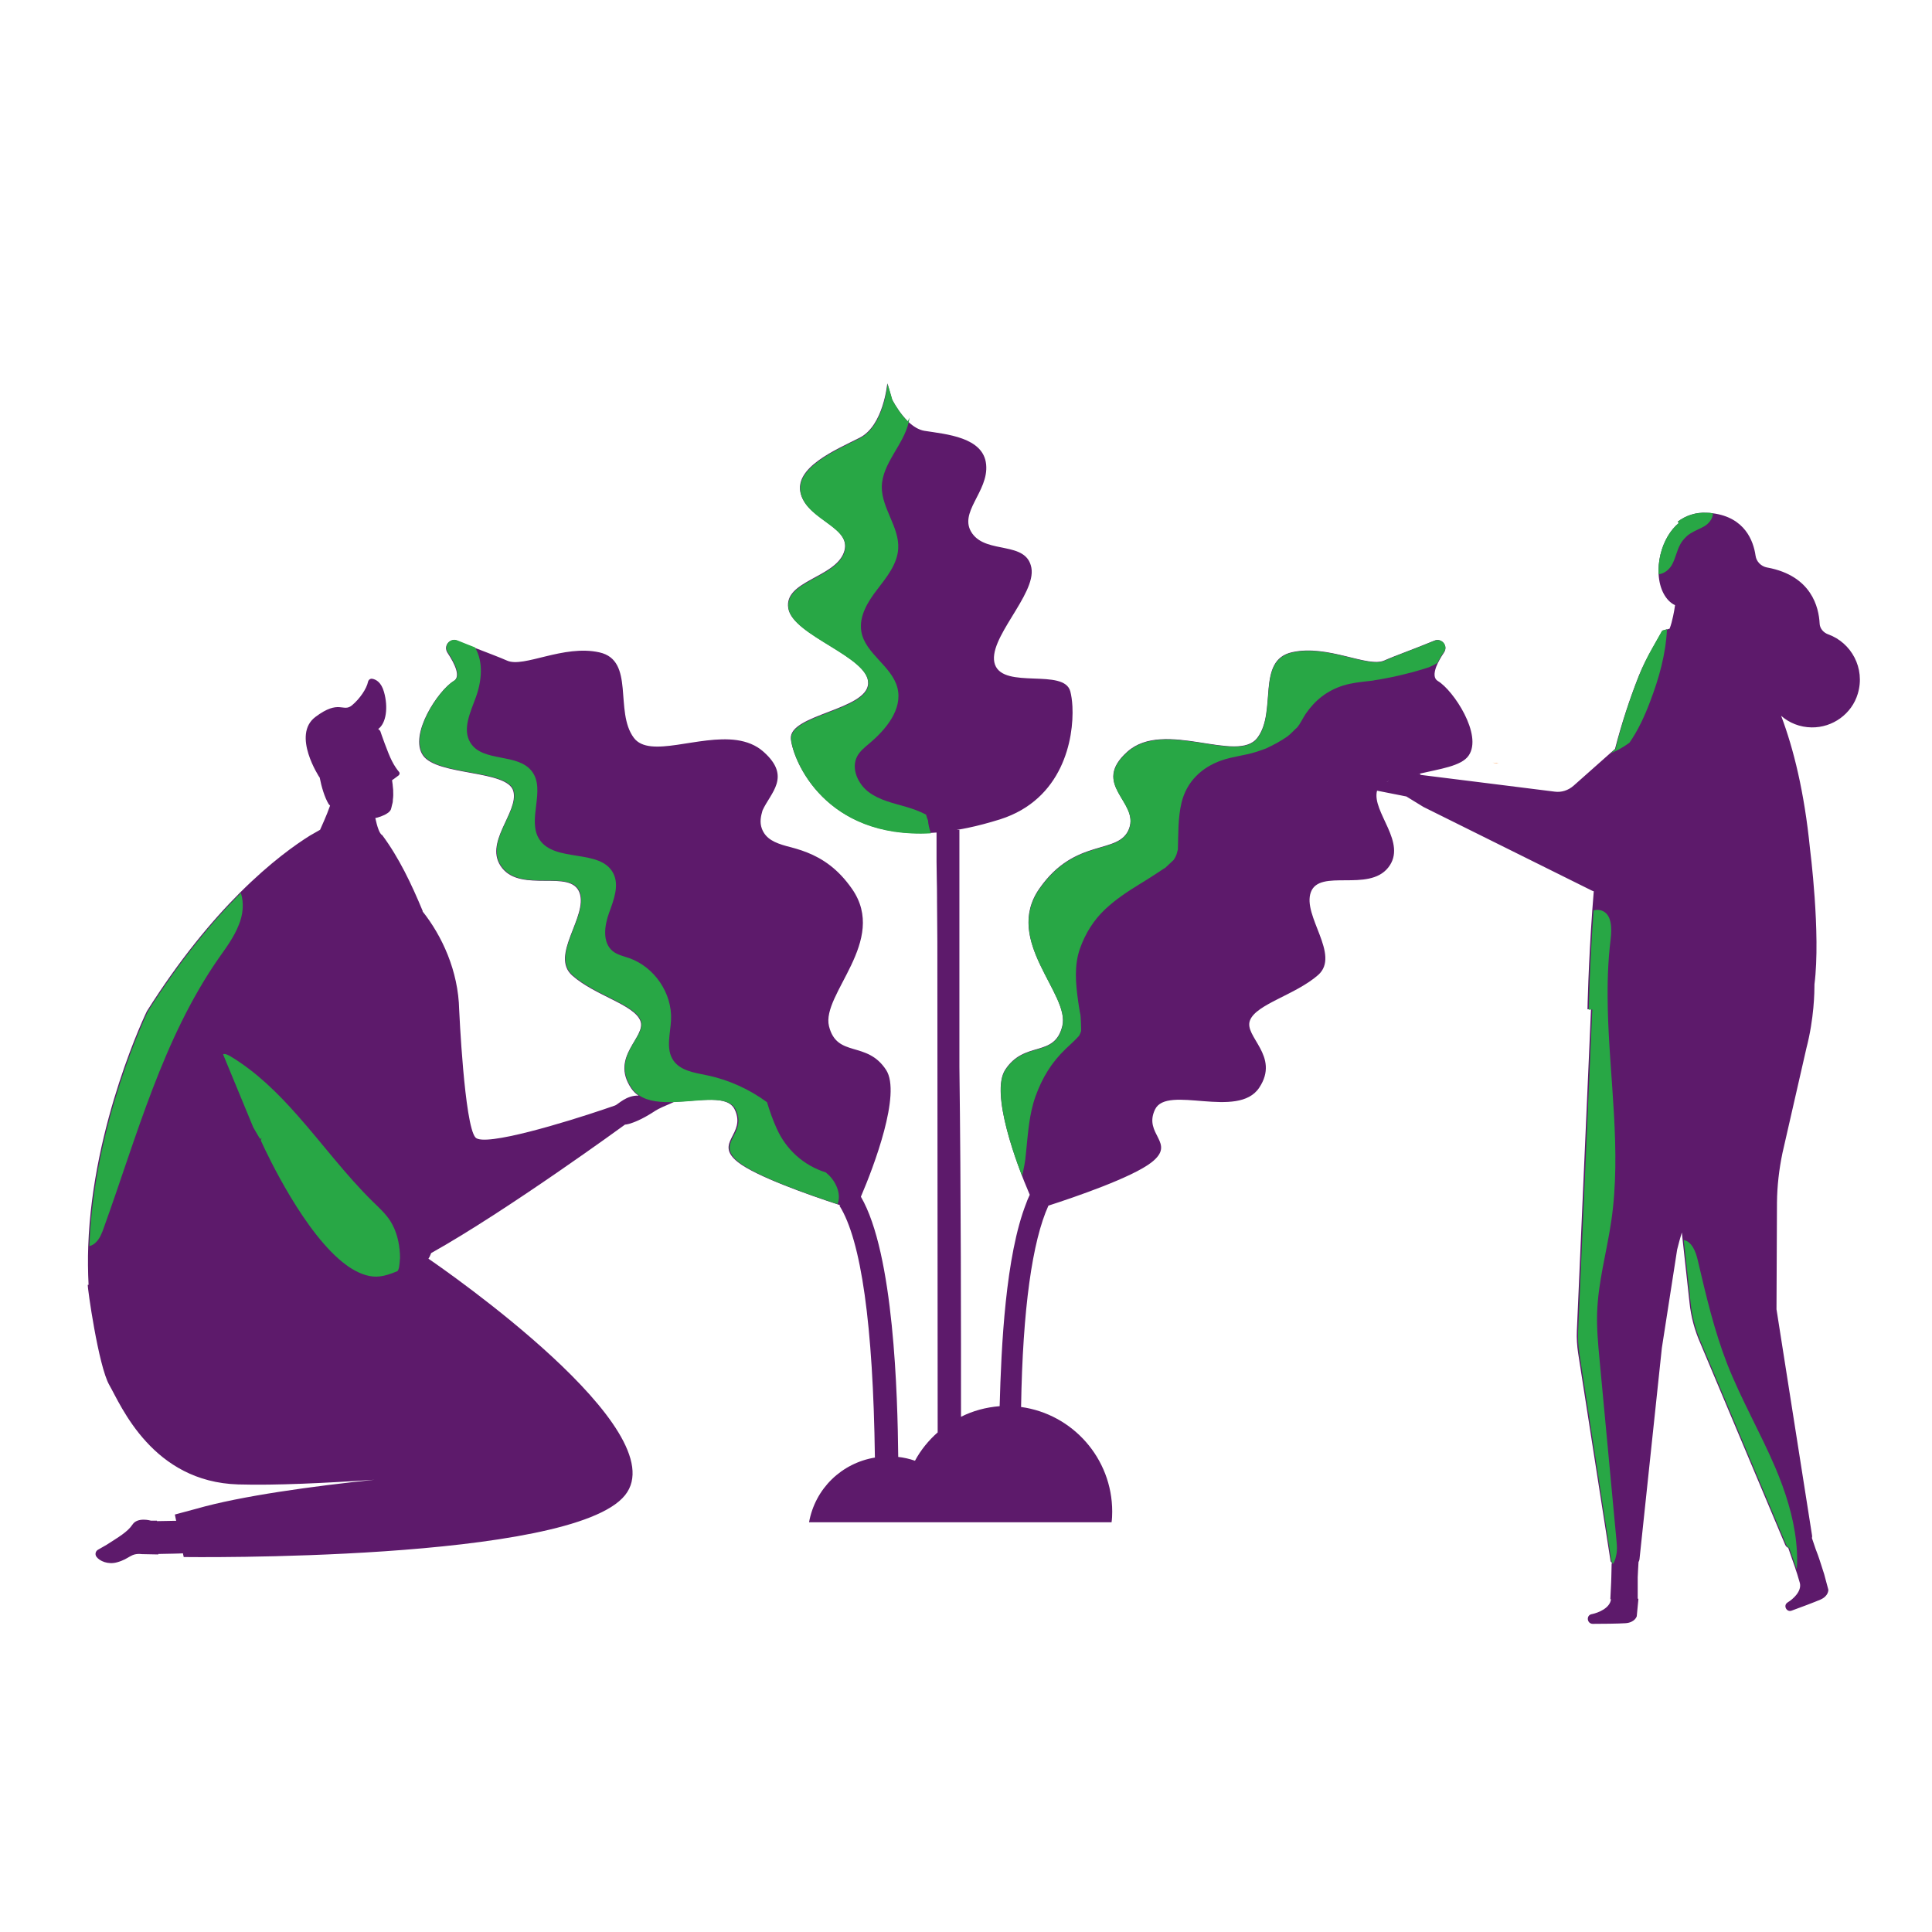 <?xml version="1.0" encoding="utf-8"?>
<!-- Generator: Adobe Illustrator 23.0.1, SVG Export Plug-In . SVG Version: 6.00 Build 0)  -->
<svg version="1.1" id="Layer_1" xmlns="http://www.w3.org/2000/svg" xmlns:xlink="http://www.w3.org/1999/xlink" x="0px" y="0px"
	 viewBox="0 0 1200 1200" style="enable-background:new 0 0 1200 1200;" xml:space="preserve">
<style type="text/css">
	.st0{fill:#FFB980;}
	.st1{fill:#5D1A6B;}
	.st2{fill:#28A745;}
</style>
<path class="st0" d="M929.5,474.2c-0.8-0.1-1.6-0.3-2.3-0.5l3.6,0.2C930.3,474,929.9,474.1,929.5,474.2z"/>
<g>
	<path class="st1" d="M1135.5,394c-3-1.1-5.2-3.7-5.3-6.8c-0.5-9.8-4.9-29.6-32.5-34.7l-0.1,0c-3.7-0.7-6.7-3.6-7.2-7.4
		c-1.3-9.1-6.6-23.7-26.6-26.3c-1.2-0.2-2.4-0.3-3.7-0.3c-6.8-0.4-13,1.7-18,5.5c0.2,0.3,0.4,0.6,0.6,0.9
		c-5.1,4.2-9.4,11.2-11.4,19.7c-1,4.2-1.3,8.3-1.1,12.1c0.5,9,4.3,16.4,10.2,19.2c-0.3,2.2-0.7,4.5-1.2,6.8
		c-0.6,2.8-1.3,5.6-2.2,7.8l-4.5,1.2l-6.1,10.8c-3.2,5.6-6.2,11.5-8.6,17.5c-5.8,14.7-10.7,29.8-14.7,45.2v0L977.4,488
		c-3.3,2.9-7.5,4.3-11.8,3.7l-51.9-6.5l-31.3-3.9c-0.1-0.4-0.4-0.7-0.9-0.7c12.7-3,26.2-4.7,30.7-11.3c8.9-12.8-9.5-40.6-19.1-46.3
		c-2.6-1.5-2.5-4.8-1.1-8.7c1.1-2.8,2.8-5.9,4.9-9c2.8-4.1-1.5-9.3-6-7.4c-12,5-24.5,9.4-31,12.3c-10.4,4.7-35-10.1-57.4-5.1
		c-22.4,5-9.2,36.8-21.5,53.1c-12.3,16.4-57.9-11.8-80.8,8.7c-22.9,20.5,7.3,30.9,1.1,47.7c-6.2,16.8-33.3,5-55.8,37.4
		s19.3,65.4,14.3,85.3c-4.9,19.9-23.5,8.7-35.5,27.2c-9.3,14.4,7,58.4,15.3,77.6c0,0,0,0,0,0c-0.7,1.6-1.5,3.2-2.1,5
		c-13,32.9-15.6,89.1-16.6,126.3v0c-8.6,0.7-16.7,2.9-24,6.6v0c0-52.3,0-140.2-1-217.3v-0.5c0-61.7,0-116.3,0-140.4v-6.3h-1.8
		c2.3-0.4,4.7-0.8,7-1.3c6.3-1.3,13-3.1,20.1-5.3c38.9-12.4,45.9-49.9,44.9-70.1c-0.2-3.8-0.7-7-1.3-9.3
		c-3.8-14.7-41.2-1.2-46.8-16.7c-5.5-15.5,25.8-43.4,22.6-60.2c-3.2-16.8-27.5-8.3-36.7-21.2c-9.2-12.9,10.3-25.9,8.6-42.9
		c-1.6-17-24.9-18.8-38.3-20.9c-3.6-0.6-6.9-2.7-9.9-5.5c-0.2-0.2-0.4-0.4-0.6-0.6c0,0,0,0-0.1-0.1c-4-4-7.3-9.1-9.5-13.2
		c-1.8-6.4-3-10.1-3-10.1s-2.3,26.3-17.2,33.8c-14.8,7.5-41.2,18.5-36.5,35s32.5,20.6,26.7,36.3c-5.8,15.7-37.3,17.6-34.5,34.6
		c2.8,16.9,50.1,30,49.6,46.6c-0.4,16.6-49.3,19.3-48,34.5c1.2,13,21.4,63.8,90.5,58.2v18.2c0,6.5,0.3,14.1,0.3,22.5
		c0,0.6,0,1.3,0,1.9c0,7.8,0.2,16.3,0.2,25.4c0,0,0,0,0,0c0.1,90.1,0.2,236.5,0.2,304.5c0,0,0,0,0,0c0,0,0,0,0,0h0l0.1,0
		c-5.7,5-10.6,11-14.2,17.7c-3.4-1.2-6.9-2-10.6-2.4l0.2,0c-0.4-37.9-2.6-126.2-23.2-161.6c0,0,0,0,0,0c0,0,0,0,0,0
		c8-18.6,25.2-64,15.7-78.7c-12-18.5-30.5-7.3-35.5-27.2c-4.9-19.9,36.9-52.8,14.3-85.3c-4.4-6.3-8.9-10.9-13.4-14.4
		c-9.8-7.6-19.6-10.2-27.4-12.2h0c-7.1-2-12.8-4.4-15.2-10.8c-1.5-4.1-0.6-7.8,0.4-11.3c0,0,0,0,0,0c5-11.1,18.1-20.9,0.7-36.4
		c-4.8-4.3-10.5-6.4-16.7-7.3c-23.7-3.3-54.1,11.6-63.9-1.4c-12.3-16.4,0.9-48.1-21.4-53.1c-22.4-5-47,9.8-57.4,5.1
		c-4.5-2-12-4.8-20.2-8c-3.5-1.4-7.2-2.8-10.8-4.3c-4.6-1.9-8.7,3.2-6,7.4c4.9,7.4,8.3,15,3.9,17.6c-9.6,5.7-28,33.4-19.1,46.2
		c8.9,12.8,52.4,8.9,56.1,22.1c3.7,13.2-19.2,32.5-6.9,47.9s42.5,0.5,48,15.2s-18.6,39-4.5,51.5c14.1,12.5,38.3,18,42.3,28.1
		c4,10.1-19,22.1-5.7,41.9c1.3,1.9,2.8,3.4,4.6,4.6c-7.5-0.3-12.8,5.5-14.5,6.1c-1.8,0.6-4.3,1.5-7.3,2.5
		c-22.4,7.6-74.1,23.5-79.5,17.4c-6.9-7.8-10.1-79.2-10.1-79.2c-0.5-24.3-10.7-46.1-22.8-61.3c0,0,0.2,0,0.2,0c0,0,0,0,0,0
		c-7-16.9-14.8-33.3-25.2-47.3h0l0,0c-1.7-0.7-3.2-5.5-4.3-10.6c0,0,0,0,0,0c0.6-0.1,1.1-0.3,1.7-0.4c0.1,0,0.1,0,0.2-0.1
		c0.5-0.2,1.1-0.3,1.6-0.5c0.1,0,0.1,0,0.2-0.1c1.3-0.5,2.5-1,3.5-1.7c1.2-0.7,2.1-1.6,2.5-2.6c0,0,0.5-1.7,0.9-3.6
		c0-0.1,0.1-0.2,0.1-0.3c0.1-0.4,0.2-1,0.2-1.7c0-0.1,0-0.2,0-0.3c0.3-2,0.3-4,0.2-5.7c0-0.1,0-0.2,0-0.2l0-0.2
		c-0.1-1.2-0.2-2.2-0.3-3c0-0.2,0-0.2,0-0.2l-0.4-2.9c0,0,2.5-1.7,4.1-3c0.7-0.6,0.8-1.6,0.2-2.2c-1.1-1.3-2.8-3.6-4.4-6.8
		c-2.6-5-7-17.9-7-17.9s-0.1-1-1.5-1.9c5-3.6,6.3-13.5,3.6-23c-1.7-6.1-5-7.8-7.3-8.2c-1.2-0.2-2.3,0.6-2.6,1.8
		c-0.9,4.4-5.1,10.6-10,14.7c-5.6,4.6-7.8-4-22.7,7.2c-14.9,11.2,2.5,37.5,2.5,37.5s0.1,0,0.1-0.1c1.2,6.2,3.1,12.5,5.6,16.7
		c0,0,0.4,0.4,0.9,1c-2.1,6.1-5.7,13.8-6.2,15c-1.3,0.7-3.4,1.9-6.3,3.6c-8.8,5.5-24.5,16.5-43.6,35.6
		c-17.3,17.3-37.3,41.2-57.7,73.5c0,0-33.7,69.4-36.4,145.9c-0.3,7.9-0.2,15.9,0.2,24l-0.5,0c-0.3,1.3,6.6,50.5,13.4,62.3
		c3.5,6,10.2,21.4,23,35.3c12.4,13.5,30.5,25.6,57,26.4c23,0.7,55.3-0.9,84.6-2.9c-38.2,4-82.6,10-110.5,18l-13.4,3.6l0.8,3.9
		l-1.2,0l-5,0.1l-5.7,0.1l0-0.3l-3.8,0c-0.3-0.1-8.3-2.3-11.4,2.4s-9,8-16.1,12.6l-5.4,3.1c-1.5,0.9-1.9,2.8-1,4.2
		c2,2.9,7.4,5.1,12.8,3.6c8.2-2.2,8.3-5.9,15.6-5.1c0.3,0,10.1,0.2,10.1,0.2l0-0.3l4.8-0.1l5-0.1l3.6-0.1l1.9-0.1l0.5,2.3
		c0,0,240.7,3.3,274.1-38.4c32.3-40.2-112.3-140.2-122.1-146.9c0.5-0.7,1.1-1.9,1.7-3.5c47.1-26.3,120.4-79.8,120.4-79.8
		s0.9,0,2.7-0.5c2.7-0.8,7.6-2.6,14.9-7.3c1.9-1.2,2.8-2,10.5-5.2c0.9-0.4,1.7-0.8,2.4-1.1c16-0.6,33.2-4.5,37.6,4.7
		c7.5,15.6-13.4,20.5,2.1,32.8c11.2,8.8,44,20.3,61.1,25.9c0.8,0.3,1.6,0.5,2.4,0.8l-0.5,0.3c13.5,21.5,20.9,74,22,156.2l0.1,0.2
		c-20.7,3.4-37.2,19.2-41,40.2h187.9c0.3-2,0.4-4.4,0.4-6.6c0-33.1-24.6-60.6-56.6-65c1-61.1,7-103.1,17-125.1c0,0,0.1,0,0.1,0
		c16.1-5.2,52.1-17.5,64-26.9c15.5-12.2-5.4-17.2,2.1-32.8c7.5-15.6,51.5,6.4,64.7-13.5c13.2-19.8-9.8-31.8-5.7-41.9
		c4-10.1,28.1-15.7,42.3-28.1c14.1-12.5-10-36.8-4.5-51.5s35.7,0.2,48-15.2c12.3-15.4-10.4-34.6-6.9-47.8l18.2,3.6l10.6,6.5
		l104.3,51.8c0.5,0.2,1,0.5,1.5,0.6c-0.3,3.9-0.6,7.8-0.9,11.6c-2.5,34.8-3,61.7-3,61.7l2.2-0.2l-8.8,199.9
		c-0.2,4.6,0.1,9.3,0.8,13.9l20,128.3c0.1,0.7,0,1.3,1,1.8v0l-0.2,0.7l-0.1,4.4l-0.1,4.2l-0.1,2.9l-0.2,4.2l-0.3,6.3v0l0.4,0
		c-0.6,5.5-7.7,8.4-12,9.3c0,0-0.1,0-0.1,0c-3.5,0.8-2.8,6,0.8,6c5.6,0,16.1-0.1,20.3-0.4c5.9-0.4,7-4.3,7-4.3l1-10.4h0h0l0-0.5
		l-0.4,0v-13.4l0.2-4.2l0.3-5.2c0.3-0.5,0.5-1,0.6-1.7l13.9-131.3l9.5-61.1c0.9-3.7,1.9-7.3,3-10.9l0,0c0,0.1-0.1,0.2-0.1,0.3
		l0.5,4.6l4.3,39.2c0.9,8.6,3.2,17.1,6.7,25l52.7,125.2c0.4,0.9,1.1,1.6,1.9,1.9v0l2.2,6.4l1.3,3.7l0.9,2.6l0.1,0.4l1.1,3.3l1.6,5.4
		c1.3,5.1-4.1,10-7.6,12.1c0,0-0.1,0-0.1,0.1c-2.8,1.8-0.5,6.2,2.6,5c5-1.8,14.3-5.3,18-6.9c5.1-2.3,4.8-6.1,4.8-6.1l-2.6-9.7
		l-1.8-5.6l-1.2-3.7l-0.9-2.6l-1.4-3.7l-2.3-6.8l0,0c0.1-0.5,0.2-1,0.1-1.5l-22.1-140.6l0.3-66.2c0.1-10.4,1.3-20.7,3.4-30.8
		L1122,651c4.8-18.5,5-34.8,5-39.7v0c4-31.4-2.8-84.3-2.8-84.3c-3.5-35.1-10.2-62-17.9-82.4c5,4.4,11.6,7.1,18.9,7.2
		c13.1,0.2,25-8.4,28.7-20.9C1158.7,415,1149.8,399.1,1135.5,394z M861,485.8c0,0-0.1,0-0.1,0.1c0,0,0,0,0,0
		C860.9,485.9,860.9,485.9,861,485.8C861,485.9,861,485.9,861,485.8c0.5-0.3,1.1-0.6,1.8-0.9C862.4,485.2,861.7,485.5,861,485.8z
		 M880.7,480.5c0.1,0,0.2,0,0.4,0C881,480.6,880.9,480.6,880.7,480.5z"/>
	<g>
		<path class="st2" d="M248.4,778.8c-0.4-7.1-2.1-14.3-5.9-20.3c-2.9-4.6-7.1-8.4-11-12.2c-16.9-16.6-31.2-36-46.9-53.7h0
			c-12.3-13.9-25.4-26.8-41.3-36.4c-1.4-0.8-2.9-1.7-4.4-1.5c-0.1,0-0.2,0.2-0.3,0.2c0,0,0,0,0,0l0.1,0.3l18.6,45
			c2.6,4.6,4.3,7.3,4.3,7.3l1.2-0.8c-0.7,0.5-0.9,1.4-0.6,2.1c4,8.8,27.2,58,52.7,76.8c1.2,0.9,2.5,1.8,3.7,2.5
			c5.8,3.5,11.6,5.4,17.3,4.7c2.8-0.3,6.6-1.4,11-3.3l0,0v0c1-1.3,1-2.8,1.2-4.2c0.1-0.8,0.2-1.5,0.2-2.3
			C248.5,781.7,248.5,780.2,248.4,778.8z"/>
		<path class="st2" d="M514.8,729.9c-0.6-0.6-1.2-1.1-1.9-1.7c-13.7-4.3-24.6-14.1-30.5-27.3c-2.4-5.3-4.3-10.7-6-16.3
			c-11-8.1-23.8-13.9-37.2-16.7c-7.7-1.6-16.6-2.8-21-9.3c-4.8-7.1-1.8-16.5-1.4-25.1c0.8-16.5-10.3-32.9-26-38.4
			c-3.5-1.2-7.3-2-10.2-4.3c-6.6-5.4-5.2-15.8-2.3-23.8s6.5-17.1,2.6-24.6c-8-15.5-36.1-6.4-45.8-20.9c-8.1-12.2,4.2-30.9-4.8-42.5
			c-8.8-11.4-30.3-5.4-38-17.5c-5.4-8.4-0.1-19.1,3.3-28.5c3.6-10,4.8-21.9-0.6-30.9c-3.5-1.4-7.2-2.8-10.8-4.3
			c-4.6-1.9-8.8,3.2-6,7.4c4.9,7.4,8.3,15,3.9,17.6c-9.6,5.7-28,33.4-19.1,46.2c8.9,12.8,52.4,8.9,56.1,22.1
			c3.7,13.2-19.2,32.5-6.9,47.9s42.5,0.5,48,15.2s-18.6,39-4.5,51.5c14.1,12.5,38.3,18,42.3,28.1c4,10.1-19,22.1-5.7,41.9
			c1.3,1.9,2.8,3.4,4.6,4.6c5.8,4,14,4.5,22.5,4.2c16-0.6,33.2-4.5,37.6,4.7c7.5,15.6-13.4,20.5,2.1,32.8
			c11.2,8.8,44,20.3,61.1,25.9C522.6,742.1,519.6,734.6,514.8,729.9z"/>
		<path class="st2" d="M576.4,509.6c-0.5-1.2-0.9-2.4-1.2-3.6c-3.7-2-7.9-3.5-11.9-4.7c-8.2-2.4-16.9-4.2-23.7-9.3
			c-6.8-5.1-11.2-14.9-7.1-22.4c1.7-3.1,4.6-5.4,7.3-7.7c10.5-8.8,21-21.4,17.6-34.7c-3.5-13.6-20-21.1-22.4-34.9
			c-1.6-9.5,4-18.6,9.9-26.2c5.8-7.6,12.4-15.6,13-25.3c0.8-13.3-10.3-25.1-10.2-38.4c0.2-14.6,13.5-26,16.7-40.1
			c0.2-1,0.4-2,0.5-2.9c-0.4,0.8-0.7,1.6-1.1,2.4c-0.1,0.3-0.3,0.6-0.4,0.9c0.1-0.3,0.2-0.6,0.4-1c-4-4-7.3-9.1-9.5-13.2
			c-1.8-6.4-3-10.1-3-10.1s-2.3,26.3-17.2,33.8c-14.8,7.5-41.2,18.5-36.5,35s32.5,20.6,26.7,36.3c-5.8,15.7-37.3,17.6-34.5,34.6
			c2.8,16.9,50.1,30,49.6,46.6c-0.4,16.6-49.3,19.3-48,34.5c1.1,12.7,20.7,62,86.8,58.4C577.2,514.8,576.6,512.2,576.4,509.6z"/>
		<path class="st2" d="M891,398c-12,5-24.5,9.4-31,12.4c-10.4,4.7-35-10.1-57.4-5.1c-22.4,5-9.2,36.8-21.5,53.1
			c-12.3,16.4-57.9-11.8-80.8,8.7s7.3,30.9,1.1,47.7c-6.2,16.8-33.3,5-55.8,37.4s19.3,65.4,14.3,85.3c-4.9,19.9-23.5,8.7-35.5,27.2
			c-7.7,11.9,2.1,44,10.4,65.7c0.2-1,0.5-1.9,0.7-2.9c0.6-2.6,1-5.2,1.4-7.8c0,0,0-0.1,0-0.1c0-0.1,0-0.2,0-0.3
			c0.1-1.2,0.3-2.4,0.4-3.6c1.2-11.7,1.9-23.7,5.9-34.8c4.1-11.4,9.9-21,18.7-29.4c2.7-2.6,5.6-5.1,8.1-7.9c0.1-0.1,0.3-0.4,0.5-0.7
			c0,0,0-0.1,0-0.1c0.1-0.1,0.3-0.6,0.5-1c0.1-0.4,0.3-0.9,0.5-1.4c0-0.2,0-0.4,0-0.7c0-0.3,0-0.6,0-0.9c-0.1-2.4-0.1-4.7-0.3-7.1
			c0-0.5-0.1-0.9-0.1-1.2c-0.1-0.7-0.3-1.4-0.4-2c-0.4-2.3-0.8-4.7-1.1-7c-1.5-10.7-2.5-21.9,1.2-32.4c3.3-9.3,8.5-17.7,15.8-24.5
			c6.4-6,13.8-10.9,21.3-15.5c3.3-2,6.5-4,9.7-6.1c1.7-1.1,3.3-2.2,5-3.3c0.1-0.1,0.7-0.4,1.3-0.8c0.1-0.1,0.2-0.2,0.3-0.3
			c1.6-1.4,3.1-3,4.7-4.4c0.3-0.5,0.7-1.1,1-1.6c0.1-0.1,0.2-0.4,0.3-0.6c0.2-0.5,0.5-1.1,0.6-1.4c0.3-1,0.5-2,0.8-3
			c0.3-9.7,0-19.7,2.3-29.2c3.2-13,12.5-21.8,24.8-26.1c6.8-2.4,14.2-3,21.2-5.2c1.7-0.5,3.3-1.1,5-1.7c0.3-0.1,0.9-0.3,1.4-0.5
			c1.3-0.6,2.6-1.3,3.9-1.9c2-1,4-2.1,5.9-3.3c0.4-0.2,2.2-1.4,3.4-2.2c0.6-0.5,1.4-1.1,1.6-1.3c0.7-0.7,1.5-1.4,2.2-2.1
			c0.4-0.5,1.5-1.5,2.3-2.2c2.2-2.5,3.6-6,5.5-8.7c5.9-8.5,13.2-14.2,23.1-17.4c5.2-1.6,10.7-2.2,16.1-2.8c0.3,0,1.1-0.1,1.8-0.2
			c0.7-0.1,1.5-0.2,1.7-0.3c2.2-0.3,4.3-0.7,6.4-1.1c5.5-1,11-2.3,16.4-3.7c2.1-0.6,4.2-1.2,6.3-1.8c1.2-0.4,2.4-0.7,3.5-1.1
			c0.2-0.1,0.6-0.2,1-0.3c0.8-0.4,2.1-0.9,2.4-1.1c1-0.5,2-1,2.9-1.6c0,0,0,0,0.1,0c1-2.2,2.4-4.5,4-6.8
			C899.7,401.2,895.5,396.1,891,398z"/>
		<path class="st2" d="M1032.4,391.7l-6.1,10.8c-3.2,5.6-6,11.5-8.4,17.5c-5.8,14.7-10.7,29.8-14.5,45.2l-2.3,2
			c-0.1,0.2-0.2,0.3-0.3,0.5c4-1.6,7.7-3.8,11.3-6.4c5.4-7.8,9.4-16.5,12.8-25.5c5.6-14.7,9.7-29.3,10.5-45L1032.4,391.7z"/>
		<path class="st2" d="M1063.8,318.8c-1.2-0.2-2.4-0.3-3.7-0.3c-6.8-0.4-13,1.7-18,5.5c0.2,0.3,0.4,0.6,0.6,0.9
			c-5.1,4.2-9.4,11.2-11.4,19.7c-1,4.2-1.3,8.3-1.1,12.1c3.2-0.3,6.4-2.7,8.1-5.6c2.4-4.1,3.1-9,5.4-13.1c0.9-1.7,2.2-3.2,3.6-4.6
			c0.8-0.8,1.7-1.5,2.7-2.1c2.8-1.8,5.9-2.8,8.7-4.5c1.2-0.7,2.3-1.7,3.2-2.8c1.2-1.5,2-3.2,2-5
			C1063.8,318.9,1063.8,318.9,1063.8,318.8z"/>
		<path class="st2" d="M1004,956.6c-3.5-37.4-7-74.8-10.5-112.2c-0.9-9.6-1.8-19.2-1.5-28.9c0.6-19.3,6-38,8.8-57.1
			c6.4-43.8-1.2-88.3-2.2-132.5c0-0.5,0-0.9,0-1.3c-0.3-13.8,0.1-27.5,1.8-41.2c0.8-6.7,0.8-15.5-5.5-17.8c-1.8-0.7-3.5-0.6-5.1-0.1
			c-2.5,34.8-3,61.7-3,61.7l2.2-0.2l-8.8,199.9c-0.2,4.6,0.1,9.3,0.8,13.9l19.8,128.3c0.1,0.7,0.4,1.3,0.8,1.8l0,0.7
			c0.1-0.1,0.2-0.3,0.3-0.4c0.4-0.5,0.7-1,0.9-1.6c0.5-1.1,0.8-2.2,1-3.4C1004.6,963.1,1004.3,959.8,1004,956.6z"/>
		<path class="st2" d="M1115.9,960.8c-0.1-1.1-0.2-2.2-0.3-3.3c-1.7-15.7-6.7-31.3-12.9-45.9c-9.3-21.8-21.2-42.3-29.9-64.4
			c-8.1-20.8-13.2-42.7-18.3-64.5c-1.2-5.2-3.6-11.5-8.7-12.5l4.3,39.2c0.9,8.6,3.2,17.1,6.7,25l52.7,125.2c0.4,0.9,1.1,1.6,1.9,1.9
			l2.2,6.4l1.3,3.7l0.9,2.6l0.2,0.4C1116.4,970.1,1116.3,965.5,1115.9,960.8z"/>
		<path class="st2" d="M149.6,554.6c-17.3,17.3-37.3,41.2-57.7,73.5c0,0-33.7,69.4-36.4,145.9c1.6-0.4,3.1-1.3,4.2-2.5
			c2.4-2.4,3.7-5.8,4.8-9c20.6-57.1,36.5-117.1,71.1-167c4.7-6.7,9.7-13.3,12.7-21C150.9,568.3,151.7,561,149.6,554.6z"/>
	</g>
</g>
</svg>
